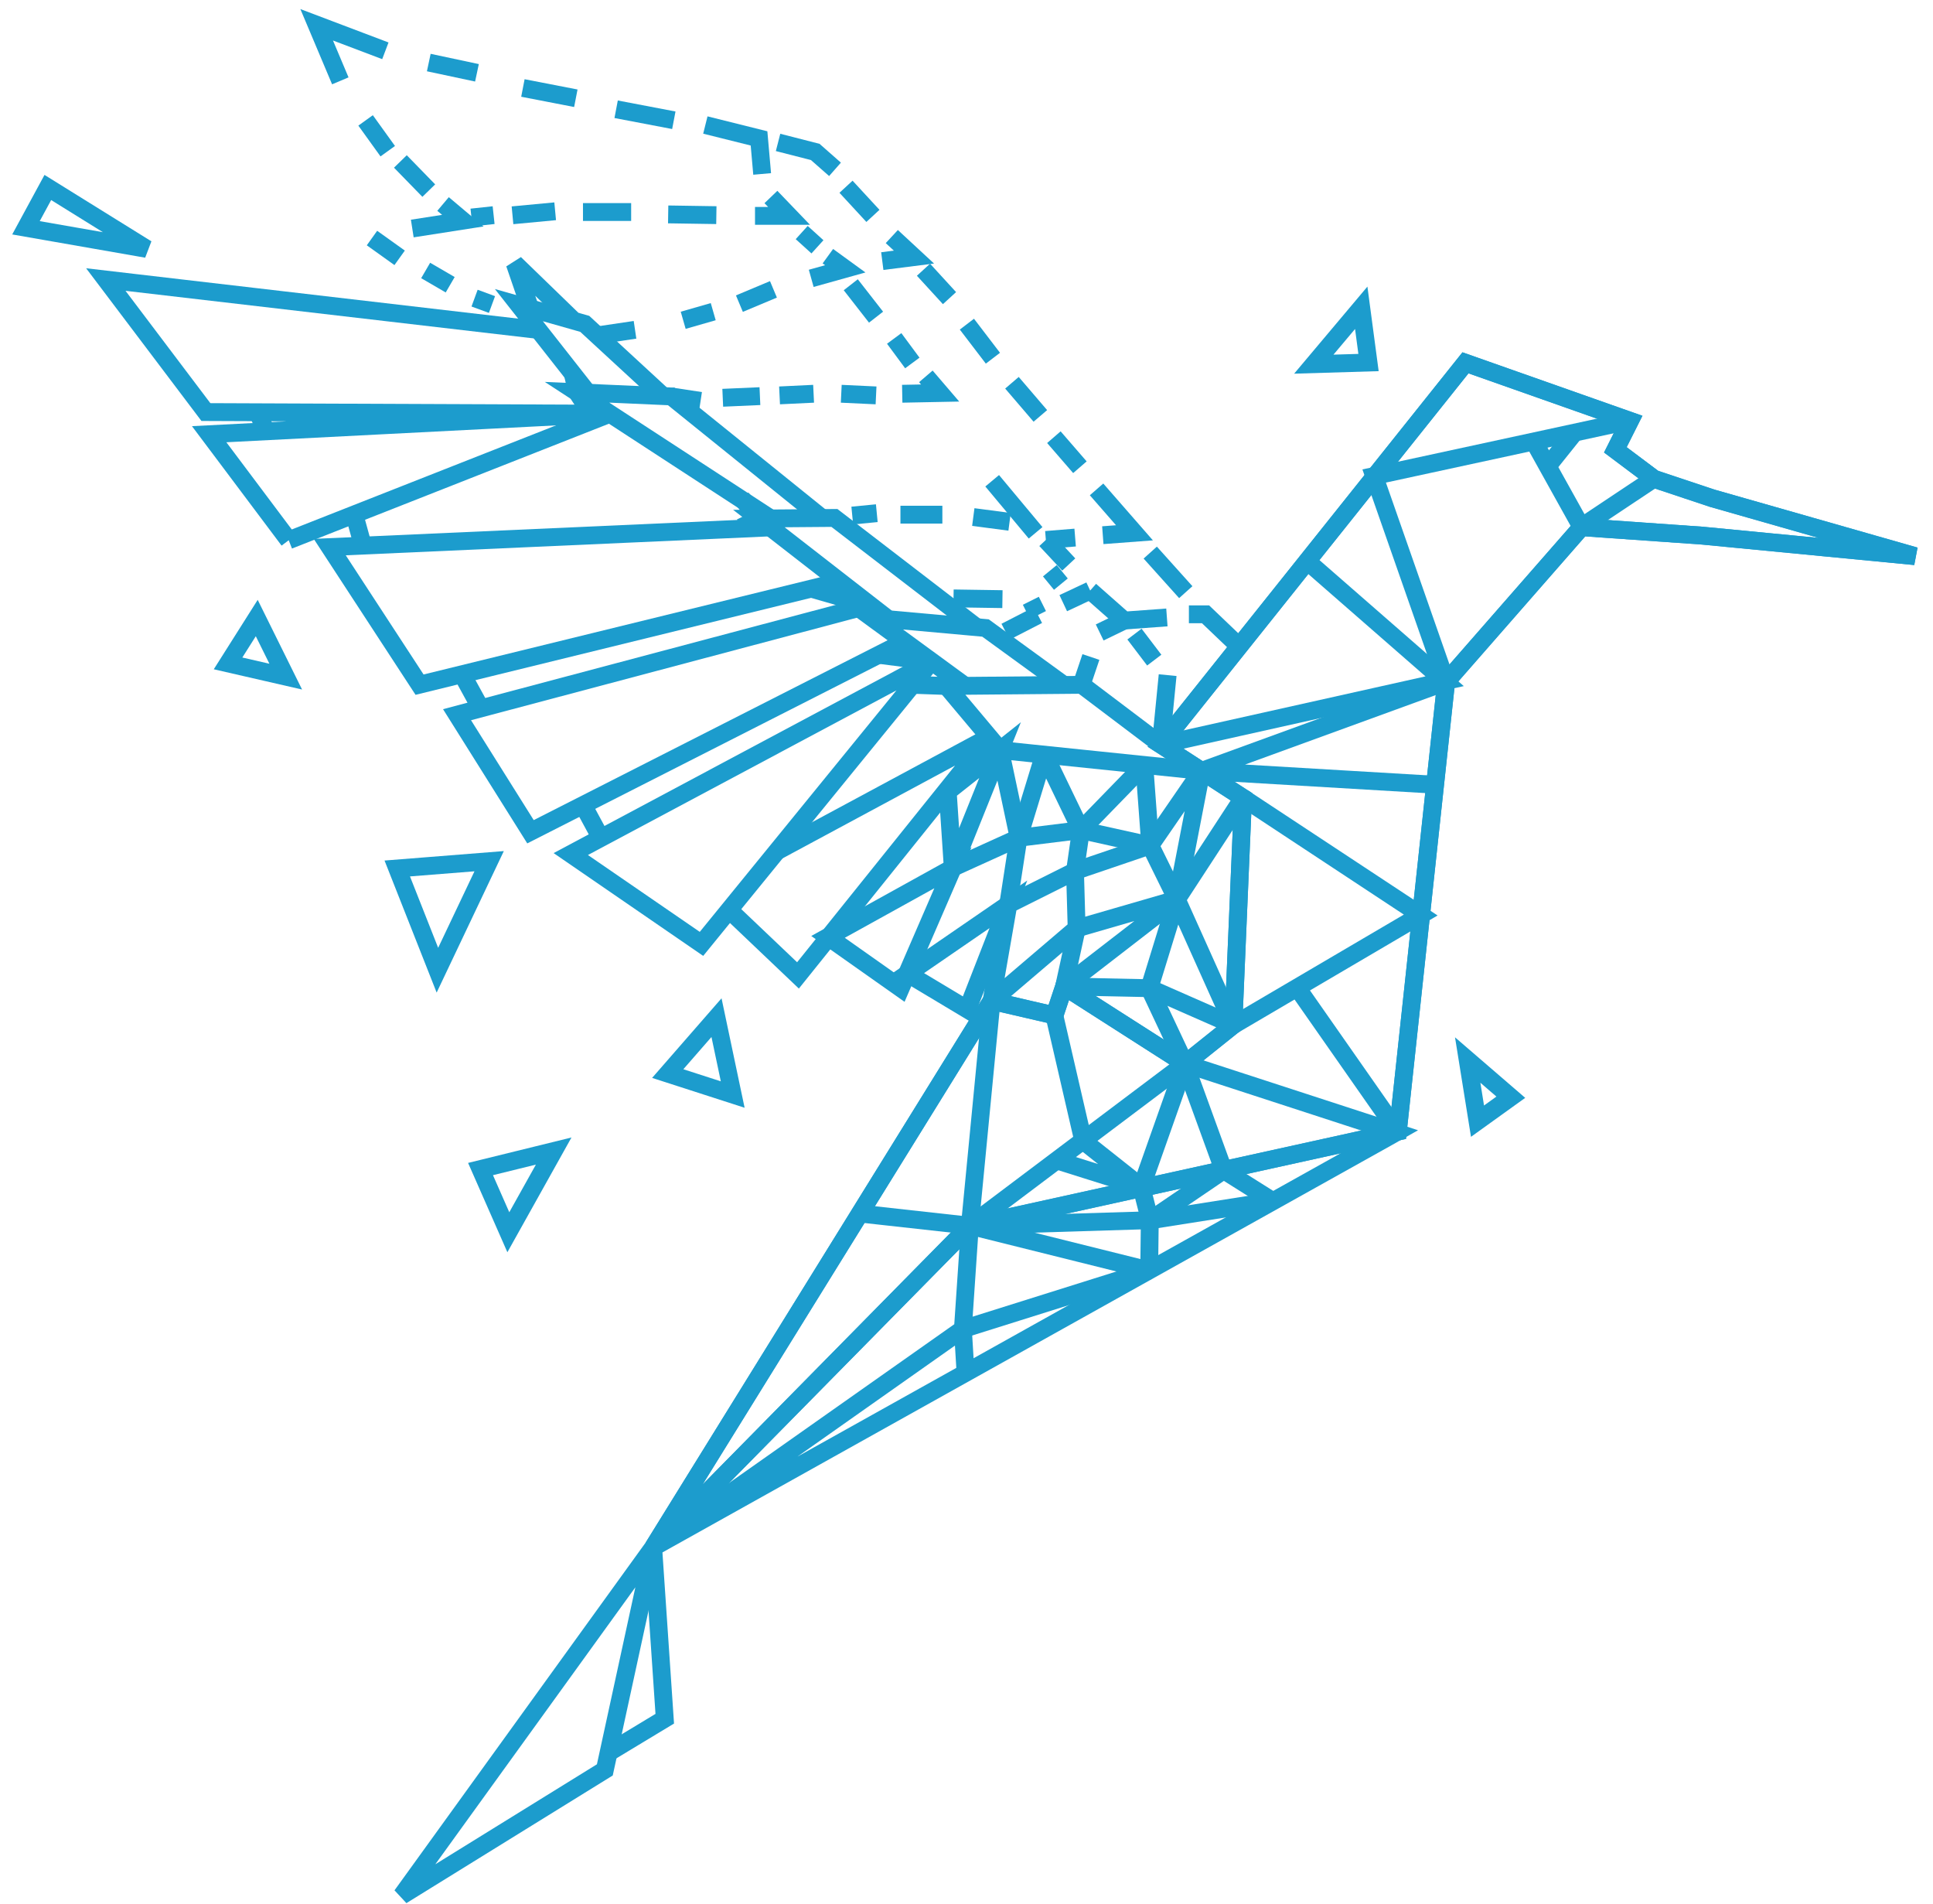 <?xml version="1.0" encoding="utf-8"?>
<!-- Generator: Adobe Illustrator 25.1.0, SVG Export Plug-In . SVG Version: 6.00 Build 0)  -->
<svg version="1.1"
	 id="svg3699" inkscape:version="0.92.2 (5c3e80d, 2017-08-06)" sodipodi:docname="logo.svg" xmlns:cc="http://creativecommons.org/ns#" xmlns:dc="http://purl.org/dc/elements/1.1/" xmlns:inkscape="http://www.inkscape.org/namespaces/inkscape" xmlns:rdf="http://www.w3.org/1999/02/22-rdf-syntax-ns#" xmlns:sodipodi="http://sodipodi.sourceforge.net/DTD/sodipodi-0.dtd" xmlns:svg="http://www.w3.org/2000/svg"
	 xmlns="http://www.w3.org/2000/svg" xmlns:xlink="http://www.w3.org/1999/xlink" x="0px" y="0px" viewBox="0 0 1300 1280"
	 style="enable-background:new 0 0 1300 1280;" xml:space="preserve">
<style type="text/css">
	.st0{fill:none;stroke:#1C9CCD;stroke-width:12;}
	.st1{fill:none;stroke:#F00000;stroke-width:5;stroke-opacity:0;stroke-dasharray:5,5;}
</style>
<sodipodi:namedview  bordercolor="#666666" borderopacity="1" gridtolerance="10" guidetolerance="10" id="namedview3701" inkscape:current-layer="oiseau" inkscape:cx="175.2598" inkscape:cy="934.86812" inkscape:pageopacity="0" inkscape:pageshadow="2" inkscape:snap-text-baseline="true" inkscape:window-height="1017" inkscape:window-maximized="1" inkscape:window-width="1920" inkscape:window-x="-8" inkscape:window-y="-8" inkscape:zoom="0.33779982" objecttolerance="10" pagecolor="#ffffff" showgrid="false">
	</sodipodi:namedview>
<g id="oiseau" transform="translate(-94.731,-539.349)">
	<g id="g6579" transform="translate(-82,631.511)">
		<path id="path3713" inkscape:connector-curvature="0" class="st0" d="M446.9,1182.4l136.6-84.5L616,948.3L446.9,1182.4z"/>
		<path id="path3715" inkscape:connector-curvature="0" sodipodi:nodetypes="cccccccccccccccccccc" class="st0" d="M616,948.3
			l213-216.2l287.8-63.4l32.5-302.4l91-104l81.3,5.7l143.1,13.8l-136.6-39l-39-13l-26-19.5l9.8-19.5l-110.6-39L957.4,408.5
			l55.3,35.8l-6.5,152.8l-32.5,26l-81.3-52l-6.5,19.5l-42.3-9.8L616,948.3z"/>
		<path id="path3717" inkscape:connector-curvature="0" sodipodi:nodetypes="ccccccc" class="st0" d="M616,948.3l208.3-146.8
			l4.7-69.5l144.7-108.9l141.9,46.2l-6,3.4L616,948.3z"/>
		<path id="path3719" inkscape:connector-curvature="0" sodipodi:nodetypes="ccc" class="st0" d="M755.8,723.9l73.2,8.1l14.6-151.2"
			/>
		<path id="path3721" inkscape:connector-curvature="0" class="st0" d="M885.8,590.6l19.5,84.5"/>
		<path id="path3723" inkscape:connector-curvature="0" class="st0" d="M905.4,675.1l39,30.9l-56.9-17.9"/>
		<path id="path3725" inkscape:connector-curvature="0" sodipodi:nodetypes="cc" class="st0" d="M944.4,706l29.3-82.9"/>
		<path id="path3727" inkscape:connector-curvature="0" class="st0" d="M824.3,801.5l1.8,29.7"/>
		<path id="path3729" inkscape:connector-curvature="0" class="st0" d="M944.4,706l5.7,22.4"/>
		<path id="path3731" inkscape:connector-curvature="0" class="st0" d="M1032.6,715.4l-82.5,13"/>
		<path id="path3733" inkscape:connector-curvature="0" sodipodi:nodetypes="ccc" class="st0" d="M828.9,732l121.1-3.7l-0.4,33.7"/>
		<path id="path3735" inkscape:connector-curvature="0" class="st0" d="M824.3,801.5l125.4-39.4"/>
		<path id="path3737" inkscape:connector-curvature="0" class="st0" d="M949.7,762.1L828.9,732"/>
		<path id="path3739" inkscape:connector-curvature="0" class="st0" d="M973.6,623.1l26,71.5"/>
		<path id="path3741" inkscape:connector-curvature="0" class="st0" d="M1032.6,715.4l-32.9-20.7l-49.6,33.7"/>
		<path id="path3743" inkscape:connector-curvature="0" class="st0" d="M1006.2,597.1l126-74l-119.5-78.8"/>
		<path id="path3745" inkscape:connector-curvature="0" class="st0" d="M1054.1,569.5v-0.4"/>
		<path id="path3747" inkscape:connector-curvature="0" sodipodi:nodetypes="cc" class="st0" d="M1048.8,571.5l67.9,97.1"/>
		<path id="path3753" inkscape:connector-curvature="0" sodipodi:nodetypes="cccc" class="st0" d="M957.4,408.5L957.4,408.5
			l190.9-42.6l-92.8-81"/>
		<path id="path3755" inkscape:connector-curvature="0" sodipodi:nodetypes="ccc" class="st0" d="M1149.2,366.3l-164.4,59.9
			l157.1,9.3"/>
		<path id="path3757" inkscape:connector-curvature="0" class="st0" d="M616,948.3l7.8,115.2l-37.6,22.7"/>
		<path id="path3759" inkscape:connector-curvature="0" class="st0" d="M1272.8,190.7l-171.9,37.2l48.4,138.4"/>
		<path id="path3761" inkscape:connector-curvature="0" class="st0" d="M1240.3,262.2l-32.1-57.7"/>
		<path id="path3763" inkscape:connector-curvature="0" class="st0" d="M1235.6,198.8l-18.1,22.6"/>
		<path id="path3765" inkscape:connector-curvature="0" class="st0" d="M1289,229.7l-48.8,32.5"/>
		<path id="path3767" inkscape:connector-curvature="0" class="st0" d="M957.4,408.5l-53.2-40.2l-91,0.8l36.2,43.1l135.5,14"/>
		<path id="path3769" inkscape:connector-curvature="0" class="st0" d="M891.5,367.9l-52-37.8l-76.4-6.9l62.2,45.5"/>
		<path id="path3771" inkscape:connector-curvature="0" class="st0" d="M834.2,330.1l-96.3-74l-50.8,0.4l85.8,66.7"/>
		<path id="path3773" inkscape:connector-curvature="0" class="st0" d="M729,255.7l-100.8-81.3l-63.4-2.8l129.7,84.5"/>
		<path id="path3775" inkscape:connector-curvature="0" sodipodi:nodetypes="cccc" class="st0" d="M622.5,174L570,125.6L525.7,113
			l46.3,58.9"/>
		<path id="path3777" inkscape:connector-curvature="0" class="st0" d="M561.5,122.4L522.9,85l10.2,29.7"/>
		<path id="path3779" inkscape:connector-curvature="0" class="st0" d="M538.7,129.7L247.9,95.8l67.3,89.1L587,186l-269.6,13.8
			l53.5,71.3"/>
		<path id="path3781" inkscape:connector-curvature="0" class="st0" d="M587,186l-216.1,85.1"/>
		<path id="path3783" inkscape:connector-curvature="0" class="st0" d="M693.9,262.5l-295.4,13.2l60.4,92.5l283.9-69.6"/>
		<path id="path3785" inkscape:connector-curvature="0" class="st0" d="M415.2,254.4l5.7,20.7"/>
		<path id="path3787" inkscape:connector-curvature="0" class="st0" d="M761.2,314.8l-277.1,73.6l49.4,78.7l252.3-128.2"/>
		<path id="path3789" inkscape:connector-curvature="0" class="st0" d="M487.6,361.4l12.6,23"/>
		<path id="path3791" inkscape:connector-curvature="0" class="st0" d="M349.6,184.3l5.7,12.6"/>
		<path id="path3793" inkscape:connector-curvature="0" class="st0" d="M803.1,352.7L560.6,482.1l87.9,60.4L803.1,352.7z"/>
		<path id="path3795" inkscape:connector-curvature="0" class="st0" d="M580.1,470l-11.5-21.3"/>
		<path id="path3797" inkscape:connector-curvature="0" class="st0" d="M666.3,518.9l47.1,44.8l128.8-160.4l-143.1,77"/>
		<path id="path3799" inkscape:connector-curvature="0" class="st0" d="M733.6,537.8l48.9,34.5l35.1-81L733.6,537.8z"/>
		<path id="path3801" inkscape:connector-curvature="0" class="st0" d="M787.1,562.5l40.2,24.1l27.6-70.7L787.1,562.5z"/>
		<path id="path3803" inkscape:connector-curvature="0" class="st0" d="M843.6,580.9l11.3-64.9l44.8-22.4l1.1,38.5L843.6,580.9z"/>
		<path id="path3805" inkscape:connector-curvature="0" class="st0" d="M900.9,532.1l-8.5,39"/>
		<path id="path3807" inkscape:connector-curvature="0" class="st0" d="M1006.2,597.1l-56.4-24.8l-57.4-1.2"/>
		<path id="path3809" inkscape:connector-curvature="0" class="st0" d="M973.6,623.1l-23.9-50.8l18.4-59.8l38,84.6"/>
		<path id="path3811" inkscape:connector-curvature="0" class="st0" d="M1012.7,444.3l-44.5,68.2"/>
		<path id="path3813" inkscape:connector-curvature="0" class="st0" d="M968.1,512.5"/>
		<path id="path3815" inkscape:connector-curvature="0" class="st0" d="M900.9,532.1l67.3-19.5l-75.8,58.6"/>
		<path id="path3817" inkscape:connector-curvature="0" class="st0" d="M968.1,512.5l-17.8-36.2l-50.6,17.2"/>
		<path id="path3819" inkscape:connector-curvature="0" class="st0" d="M950.3,476.3l34.5-50.1l-16.7,86.3"/>
		<path id="path3821" inkscape:connector-curvature="0" class="st0" d="M899.7,493.6l4-27.6l42.5-43.7"/>
		<path id="path3823" inkscape:connector-curvature="0" class="st0" d="M903.7,466l-42,5.2l-6.9,44.8"/>
		<path id="path3825" inkscape:connector-curvature="0" class="st0" d="M817.5,491.3l-3.4-51.2l35.2-27.9L817.5,491.3l44.3-20.1
			l17.2-56.3"/>
		<path id="path3827" inkscape:connector-curvature="0" class="st0" d="M903.7,466L879,414.8"/>
		<path id="path3829" inkscape:connector-curvature="0" class="st0" d="M861.8,471.1l-12.5-59"/>
		<path id="path3831" inkscape:connector-curvature="0" class="st0" d="M946.3,422.3l4,54L903.7,466"/>
		<path id="path3833" inkscape:connector-curvature="0" class="st0" d="M813.1,369.1l-22.6-0.8"/>
		<path id="path3835" inkscape:connector-curvature="0" class="st0" d="M767.5,348.1l35.6,4.6"/>
		<path id="path3837" inkscape:connector-curvature="0" class="st0" d="M723.2,303.9l37.9,10.9"/>
		<path id="path3839" inkscape:connector-curvature="0" class="st0" d="M763.1,323.2l-1.9-8.4"/>
		<path id="path3841" inkscape:connector-curvature="0" class="st0" d="M564.8,171.6l10.2,15.6"/>
		<path id="path3843" inkscape:connector-curvature="0" class="st0" d="M675.5,242.9l11.6,13.6l-12.1,6"/>
		<path id="path3845" inkscape:connector-curvature="0" class="st0" d="M564.8,171.6l-3-13.1"/>
		<path id="path3847" inkscape:connector-curvature="0" class="st0" d="M1163.8,620.6l6.6,41.1l22.4-16.1L1163.8,620.6z"/>
		<path id="path3849" inkscape:connector-curvature="0" class="st0" d="M658.6,592.1l-32.8,37.6l43.7,14.1L658.6,592.1z"/>
		<path id="path3851" inkscape:connector-curvature="0" class="st0" d="M499.9,693.9l18.7,42.5l30.5-54.6L499.9,693.9z"/>
		<path id="path3853" inkscape:connector-curvature="0" class="st0" d="M443.9,491.8l27,68.4l34.8-73.3L443.9,491.8z"/>
		<path id="path3855" inkscape:connector-curvature="0" class="st0" d="M330.1,353.9l38.8,8.9l-19.5-39.4L330.1,353.9z"/>
		<path id="path3857" inkscape:connector-curvature="0" class="st0" d="M194.2,61l14.7-27.1l66.5,41.3L194.2,61z"/>
		<path id="path3859" inkscape:connector-curvature="0" class="st0" d="M1060.3,152.7l36.8-1.1l-4.9-36.8L1060.3,152.7z"/>
		<path id="path3861" inkscape:connector-curvature="0" class="st0" d="M495.9,108.3l11.7,4.3"/>
		<path id="path3863" inkscape:connector-curvature="0" class="st0" d="M479.5,99.3L463,89.7"/>
		<path id="path3865" inkscape:connector-curvature="0" class="st0" d="M445.5,81.2l-18.6-13.3"/>
		<path id="path3867" inkscape:connector-curvature="0" class="st0" d="M454,61.5l34-5.3l-13.3-11.2"/>
		<path id="path3869" inkscape:connector-curvature="0" class="st0" d="M465.1,36L446,16.4"/>
		<path id="path3871" inkscape:connector-curvature="0" class="st0" d="M437.5,9.5l-14.9-20.7"/>
		<path id="path3873" inkscape:connector-curvature="0" class="st0" d="M405.6-37.8l-15.9-37.7L435.9-58"/>
		<path id="path3875" inkscape:connector-curvature="0" class="st0" d="M465.1-50.1l32.4,6.9"/>
		<path id="path3877" inkscape:connector-curvature="0" class="st0" d="M528.4-33l35.6,6.9"/>
		<path id="path3879" inkscape:connector-curvature="0" class="st0" d="M591.1-18.7l38.8,7.4"/>
		<path id="path3881" inkscape:connector-curvature="0" class="st0" d="M651.1-8.1l36.1,9l2.1,23.9"/>
		<path id="path3883" inkscape:connector-curvature="0" class="st0" d="M695.2,40.3L707.4,53h-22.9"/>
		<path id="path3885" inkscape:connector-curvature="0" class="st0" d="M658.5,52.5L626.1,52"/>
		<path id="path3887" inkscape:connector-curvature="0" class="st0" d="M601.2,50.4h-32.4"/>
		<path id="path3889" inkscape:connector-curvature="0" class="st0" d="M550.1,49.9l-28.7,2.7"/>
		<path id="path3891" inkscape:connector-curvature="0" class="st0" d="M508.7,52.5l-14.9,1.6"/>
		<path id="path3893" inkscape:connector-curvature="0" class="st0" d="M578.8,133.3l25-3.7"/>
		<path id="path3895" inkscape:connector-curvature="0" class="st0" d="M636.2,123.2l20.2-5.8"/>
		<path id="path3897" inkscape:connector-curvature="0" class="st0" d="M674,112l22.9-9.6"/>
		<path id="path3899" inkscape:connector-curvature="0" class="st0" d="M715.9,64.2l10.6,9.6"/>
		<path id="path3901" inkscape:connector-curvature="0" class="st0" d="M733.5,80.1l11.7,8.5L722.3,95"/>
		<path id="path3903" inkscape:connector-curvature="0" class="st0" d="M748.9,99.3l17,21.8"/>
		<path id="path3905" inkscape:connector-curvature="0" class="st0" d="M778.1,135.4l12.2,16.5"/>
		<path id="path3907" inkscape:connector-curvature="0" class="st0" d="M799.4,160.9l9.6,11.2l-25.5,0.5"/>
		<path id="path3909" inkscape:connector-curvature="0" class="st0" d="M765.9,173.7l-23.4-1.1"/>
		<path id="path3911" inkscape:connector-curvature="0" class="st0" d="M723.9,172.6l-22.9,1.1"/>
		<path id="path3913" inkscape:connector-curvature="0" class="st0" d="M687.8,174.2l-25,1.1"/>
		<path id="path3915" inkscape:connector-curvature="0" class="st0" d="M647.9,177.4l-19.8-3"/>
		<path id="path3917" inkscape:connector-curvature="0" class="st0" d="M700,3.6l25,6.4l13.3,11.7"/>
		<path id="path3919" inkscape:connector-curvature="0" class="st0" d="M745.7,33.4L763.8,53"/>
		<path id="path3921" inkscape:connector-curvature="0" class="st0" d="M776.5,66.9l14.9,13.8l-21.3,2.7"/>
		<path id="path3923" inkscape:connector-curvature="0" class="st0" d="M797.8,89.2l17.5,19.1"/>
		<path id="path3925" inkscape:connector-curvature="0" class="st0" d="M827,125.8l17.5,22.9"/>
		<path id="path3927" inkscape:connector-curvature="0" class="st0" d="M857.3,165.2l19.1,22.3"/>
		<path id="path3929" inkscape:connector-curvature="0" class="st0" d="M885.5,201.8L903,222"/>
		<path id="path3931" inkscape:connector-curvature="0" class="st0" d="M914.2,236.9l25.5,29.2l-21.3,1.6"/>
		<path id="path3933" inkscape:connector-curvature="0" class="st0" d="M873.2,266.1L844,231.1"/>
		<path id="path3935" inkscape:connector-curvature="0" class="st0" d="M880.1,270.9l19.7-1.6"/>
		<path id="path3937" inkscape:connector-curvature="0" class="st0" d="M880.1,270.9l15.4,16.5"/>
		<path id="path3939" inkscape:connector-curvature="0" class="st0" d="M831.3,255.5l24.4,3.2"/>
		<path id="path3941" inkscape:connector-curvature="0" class="st0" d="M810.5,253.9h-28.2"/>
		<path id="path3943" inkscape:connector-curvature="0" class="st0" d="M766.4,252.9l-16.5,1.6"/>
		<path id="path3945" inkscape:connector-curvature="0" class="st0" d="M909.9,304.9l22.9,20.2l28.7-2.1"/>
		<path id="path3947" inkscape:connector-curvature="0" class="st0" d="M976.3,320.9h11.2l22.3,21.3"/>
		<path id="path3949" inkscape:connector-curvature="0" class="st0" d="M950.3,279.4l23.9,26.6"/>
		<path id="path3951" inkscape:connector-curvature="0" class="st0" d="M939.7,334.2l13.3,17.5"/>
		<path id="path3953" inkscape:connector-curvature="0" class="st0" d="M962,361.8l-4.6,46.7"/>
		<path id="path3955" inkscape:connector-curvature="0" class="st0" d="M904.1,368.3l6.3-18.7"/>
		<path id="path3957" inkscape:connector-curvature="0" class="st0" d="M916.3,333.1l16.5-8"/>
		<path id="path3959" inkscape:connector-curvature="0" class="st0" d="M909.9,304.9l-18.1,8.5"/>
		<path id="path3961" inkscape:connector-curvature="0" class="st0" d="M874.8,321.4L853,332.6"/>
		<path id="path3963" inkscape:connector-curvature="0" class="st0" d="M818,310.2l32.9,0.5"/>
		<path id="path3965" inkscape:connector-curvature="0" class="st0" d="M870,311.8l4.8,9.6"/>
		<path id="path3967" inkscape:connector-curvature="0" class="st0" d="M882.8,291.6l7.4,9"/>
		<path id="path4097" inkscape:connector-curvature="0" sodipodi:nodetypes="cccccccccccccccccccc" class="st0" d="M616,948.3
			l213-216.2l287.8-63.4l32.5-302.4l91-104l81.3,5.7l143.1,13.8l-136.6-39l-39-13l-26-19.5l9.8-19.5l-110.6-39L957.4,408.5
			l55.3,35.8l-6.5,152.8l-32.5,26l-81.3-52l-6.5,19.5l-42.3-9.8L616,948.3z"/>
	</g>
	<path id="path2019" inkscape:connector-curvature="0" class="st1" d="M97.7,842.4h1302.5l-589.1,979.9L97.7,842.4z"/>
</g>
</svg>
